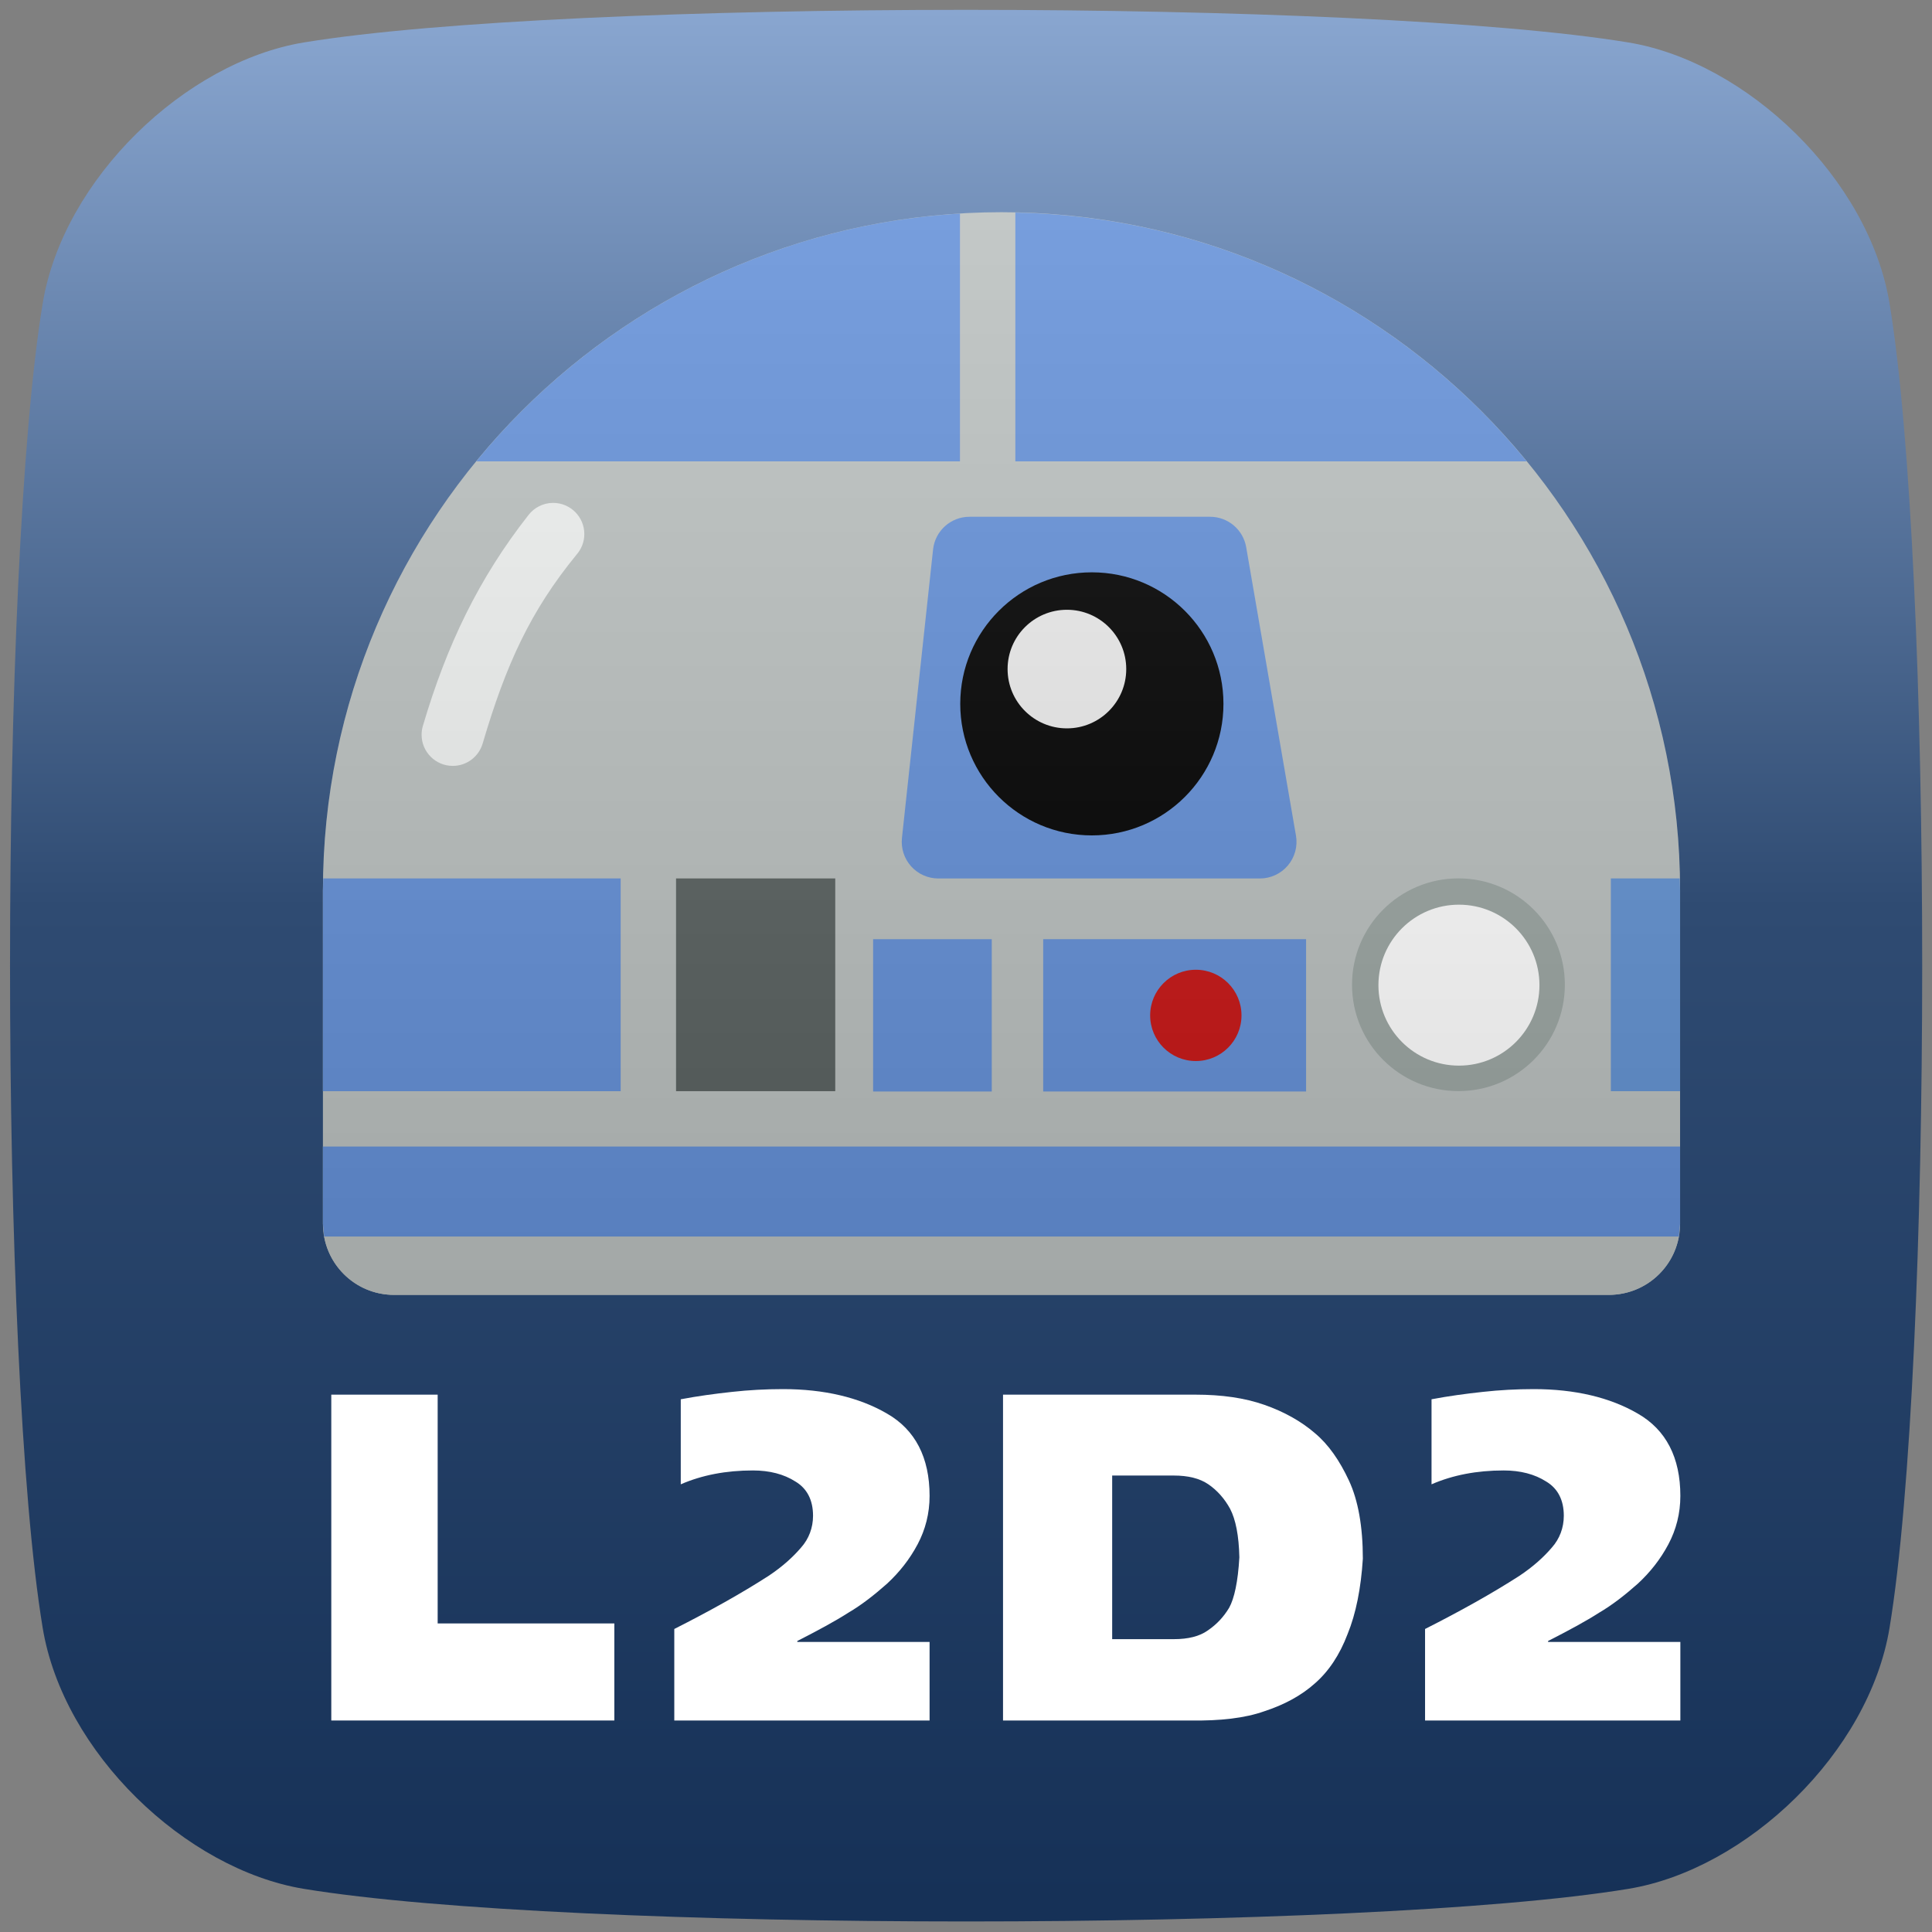 <?xml version="1.0" encoding="UTF-8" standalone="no"?>
<!DOCTYPE svg PUBLIC "-//W3C//DTD SVG 1.1//EN" "http://www.w3.org/Graphics/SVG/1.1/DTD/svg11.dtd">
<svg width="100%" height="100%" viewBox="0 0 350 350" version="1.1" xmlns="http://www.w3.org/2000/svg" xmlns:xlink="http://www.w3.org/1999/xlink" xml:space="preserve" xmlns:serif="http://www.serif.com/" style="fill-rule:evenodd;clip-rule:evenodd;stroke-linejoin:round;stroke-miterlimit:2;">
    <rect x="0" y="0" width="350" height="350" fill="#808080" stroke="none"/>
    <g transform="matrix(1,0,0,1,0,-273.093)">
        <g id="Logo" transform="matrix(0.187,0,0,1.228,0,273.093)">
            <rect x="0" y="0" width="1872" height="285" style="fill:none;"/>
            <g transform="matrix(5.325,0,0,0.859,-33.214,-256.589)">
                <path d="M350,350.832C346.257,329.383 324.01,309.343 302.495,306C254.412,298.528 109.588,298.528 61.505,306C39.99,309.343 17.743,329.383 14,350.832C6.082,396.209 6.082,532.884 14,578.261C17.743,599.71 39.99,619.749 61.505,623.093C109.588,630.565 254.412,630.565 302.495,623.093C324.01,619.749 346.257,599.71 350,578.261C357.918,532.884 357.918,396.209 350,350.832Z" style="fill:url(#_Linear1);"/>
            </g>
            <g transform="matrix(5.349,0,0,0.814,151.871,-224.004)">
                <g transform="matrix(83.763,0,0,83.763,29.179,587)">
                    <path d="M0.029,-0L0.029,-0.705L0.259,-0.705L0.259,-0.21L0.641,-0.21L0.641,-0L0.029,-0Z" style="fill:white;fill-rule:nonzero;"/>
                </g>
                <g transform="matrix(83.763,0,0,83.763,92.054,587)">
                    <path d="M0.286,-0.17L0.572,-0.17L0.572,-0L0.02,-0L0.02,-0.198C0.097,-0.237 0.165,-0.275 0.224,-0.313C0.254,-0.333 0.277,-0.354 0.294,-0.374C0.311,-0.393 0.32,-0.417 0.32,-0.443C0.32,-0.477 0.307,-0.502 0.282,-0.517C0.257,-0.533 0.226,-0.541 0.19,-0.541C0.132,-0.541 0.08,-0.531 0.034,-0.511L0.034,-0.695C0.071,-0.702 0.108,-0.707 0.145,-0.711C0.181,-0.715 0.218,-0.717 0.255,-0.717C0.344,-0.717 0.42,-0.699 0.48,-0.664C0.541,-0.629 0.572,-0.569 0.572,-0.486C0.572,-0.448 0.563,-0.413 0.546,-0.381C0.529,-0.349 0.507,-0.321 0.48,-0.296C0.453,-0.272 0.425,-0.25 0.396,-0.233C0.368,-0.215 0.331,-0.195 0.286,-0.172L0.286,-0.17Z" style="fill:white;fill-rule:nonzero;"/>
                </g>
                <g transform="matrix(83.763,0,0,83.763,150.838,587)">
                    <path d="M0.029,-0L0.029,-0.705L0.445,-0.705C0.502,-0.705 0.551,-0.698 0.594,-0.683C0.637,-0.668 0.674,-0.647 0.703,-0.622C0.733,-0.597 0.757,-0.562 0.777,-0.519C0.797,-0.476 0.807,-0.419 0.807,-0.35C0.803,-0.286 0.792,-0.231 0.774,-0.187C0.757,-0.142 0.733,-0.106 0.703,-0.08C0.674,-0.054 0.637,-0.034 0.594,-0.02C0.552,-0.005 0.498,0.001 0.434,-0L0.029,-0ZM0.265,-0.53L0.265,-0.176L0.399,-0.176C0.429,-0.176 0.454,-0.182 0.472,-0.195C0.491,-0.208 0.506,-0.224 0.518,-0.244C0.529,-0.264 0.537,-0.3 0.54,-0.353C0.539,-0.4 0.532,-0.435 0.52,-0.458C0.508,-0.48 0.492,-0.498 0.473,-0.511C0.454,-0.524 0.429,-0.53 0.398,-0.53L0.265,-0.53Z" style="fill:white;fill-rule:nonzero;"/>
                </g>
                <g transform="matrix(83.763,0,0,83.763,228.027,587)">
                    <path d="M0.286,-0.17L0.572,-0.17L0.572,-0L0.02,-0L0.02,-0.198C0.097,-0.237 0.165,-0.275 0.224,-0.313C0.254,-0.333 0.277,-0.354 0.294,-0.374C0.311,-0.393 0.32,-0.417 0.32,-0.443C0.32,-0.477 0.307,-0.502 0.282,-0.517C0.257,-0.533 0.226,-0.541 0.19,-0.541C0.132,-0.541 0.08,-0.531 0.034,-0.511L0.034,-0.695C0.071,-0.702 0.108,-0.707 0.145,-0.711C0.181,-0.715 0.218,-0.717 0.255,-0.717C0.344,-0.717 0.42,-0.699 0.48,-0.664C0.541,-0.629 0.572,-0.569 0.572,-0.486C0.572,-0.448 0.563,-0.413 0.546,-0.381C0.529,-0.349 0.507,-0.321 0.48,-0.296C0.453,-0.272 0.425,-0.25 0.396,-0.233C0.368,-0.215 0.331,-0.195 0.286,-0.172L0.286,-0.17Z" style="fill:white;fill-rule:nonzero;"/>
                </g>
            </g>
            <g transform="matrix(6.708,0,0,1.021,165.267,10.887)">
                <g>
                    <g transform="matrix(1,0,0,1,3,0.52)">
                        <g transform="matrix(1,0,0,1,0,-14.52)">
                            <g id="Master-Shape" serif:id="Master Shape" transform="matrix(1,0,0,1,-2.463,-3)">
                                <path d="M217.463,135L217.463,183.169C217.463,188.833 212.864,193.432 207.2,193.432L31.725,193.432C26.061,193.432 21.463,188.833 21.463,183.169L21.463,135C21.463,80.912 65.375,37 119.463,37C173.55,37 217.462,80.912 217.463,135Z" style="fill:rgb(186,192,191);"/>
                            </g>
                            <g transform="matrix(1,0,0,1,-2.463,-3)">
                                <path d="M217.278,185C216.432,189.771 212.284,193.388 207.2,193.432L31.725,193.432C26.691,193.432 22.499,189.799 21.647,185L217.278,185Z" style="fill:rgb(186,192,191);"/>
                            </g>
                        </g>
                        <g transform="matrix(1,0,0,1,0.75,-20.52)">
                            <path d="M47.939,83.75C48.762,82.686 50.052,82 51.5,82C53.984,82 56,84.016 56,86.5C56,87.631 55.582,88.665 54.892,89.456L54.892,89.456C48.186,97.654 44.668,105.398 41.324,116.749L41.324,116.749C40.782,118.626 39.05,120 37,120C34.516,120 32.5,117.984 32.5,115.5C32.5,115.053 32.565,114.621 32.687,114.214L32.687,114.214C36.15,102.485 40.776,92.871 47.939,83.75L47.939,83.75Z" style="fill:rgb(238,240,239);"/>
                        </g>
                        <g>
                            <g>
                                <g transform="matrix(1,0,0,1,-2.463,-17.52)">
                                    <path d="M113.463,73L43.6,73C60.404,52.465 85.351,38.877 113.463,37.201L113.463,73Z" style="fill:rgb(99,144,216);"/>
                                </g>
                                <g transform="matrix(1,0,0,1,-2.463,-17.52)">
                                    <path d="M121.463,37.051C151.213,37.631 177.728,51.505 195.311,73L121.463,73L121.463,37.051Z" style="fill:rgb(99,144,216);"/>
                                </g>
                            </g>
                            <g id="Auge">
                                <g transform="matrix(1.127,0,0,1.112,-16.344,-25.475)">
                                    <path d="M114.215,80C111.817,80 109.805,81.831 109.548,84.247C108.632,92.855 106.56,112.334 105.56,121.732C105.418,123.075 105.844,124.416 106.735,125.421C107.625,126.426 108.895,127 110.227,127C120.08,127 141.315,127 151.427,127C152.812,127 154.125,126.381 155.017,125.307C155.909,124.234 156.288,122.816 156.053,121.434C154.415,111.814 151.095,92.308 149.672,83.949C149.284,81.667 147.331,80 145.047,80C137.655,80 121.802,80 114.215,80Z" style="fill:rgb(99,144,216);"/>
                                </g>
                                <g transform="matrix(1,0,0,1,0,-14.52)">
                                    <g transform="matrix(1.118,0,0,1.118,-19.765,-15.706)">
                                        <circle cx="134" cy="108" r="17"/>
                                    </g>
                                    <g transform="matrix(0.504,0,0,0.504,58.91,45.578)">
                                        <circle cx="134" cy="108" r="17" style="fill:rgb(235,235,235);"/>
                                    </g>
                                </g>
                            </g>
                            <g>
                                <g transform="matrix(0.479,0,0,1,63.292,-14.52)">
                                    <rect x="14" y="130.261" width="48" height="30.739" style="fill:rgb(89,97,95);"/>
                                </g>
                                <g transform="matrix(0.357,0,0,0.716,93.459,31.251)">
                                    <rect x="14" y="130.261" width="48" height="30.739" style="fill:rgb(99,144,216);"/>
                                </g>
                            </g>
                            <g transform="matrix(1,0,0,1,0,-14.52)">
                                <g transform="matrix(0.791,0,0,0.716,111.946,45.77)">
                                    <rect x="14" y="130.261" width="48" height="30.739" style="fill:rgb(99,144,216);"/>
                                </g>
                                <g transform="matrix(0.388,0,0,0.388,93.072,108.147)">
                                    <circle cx="134" cy="108" r="17" style="fill:rgb(200,20,20);"/>
                                </g>
                            </g>
                            <g transform="matrix(1,0,0,1,0,-14.52)">
                                <g transform="matrix(0.904,0,0,0.904,61.854,47.99)">
                                    <circle cx="134" cy="108" r="17" style="fill:rgb(155,165,162);"/>
                                </g>
                                <g transform="matrix(0.684,0,0,0.684,91.406,71.809)">
                                    <circle cx="134" cy="108" r="17" style="fill:white;"/>
                                </g>
                            </g>
                            <g transform="matrix(1,0,0,1,-2.463,-17.52)">
                                <path d="M64.463,164L21.463,164L21.463,135L21.507,133.261L64.463,133.261L64.463,164Z" style="fill:rgb(99,144,216);"/>
                            </g>
                            <g transform="matrix(1,0,0,1,-2.463,-17.52)">
                                <path d="M217.463,183.169L217.278,185L21.647,185L21.463,183.169L21.463,172L217.463,172L217.463,183.169Z" style="fill:rgb(99,144,216);"/>
                            </g>
                            <g transform="matrix(1,0,0,1,-2.463,-17.52)">
                                <path d="M217.463,135L217.463,164L207.463,164L207.463,133.261L217.417,133.261L217.463,135Z" style="fill:rgb(98,146,210);"/>
                            </g>
                        </g>
                    </g>
                    <g transform="matrix(1,0,0,1,3,-14)">
                        <g opacity="0.13">
                            <g id="Master-Shape1" serif:id="Master Shape" transform="matrix(1,0,0,1,-2.463,-3)">
                                <path d="M217.463,135L217.463,183.169C217.463,188.833 212.864,193.432 207.2,193.432L31.725,193.432C26.061,193.432 21.463,188.833 21.463,183.169L21.463,135C21.463,80.912 65.375,37 119.463,37C173.55,37 217.462,80.912 217.463,135Z" style="fill:url(#_Linear2);"/>
                            </g>
                            <g transform="matrix(1,0,0,1,-2.463,-3)">
                                <path d="M217.278,185C216.432,189.771 212.284,193.388 207.2,193.432L31.725,193.432C26.691,193.432 22.499,189.799 21.647,185L217.278,185Z" style="fill:url(#_Linear3);"/>
                            </g>
                        </g>
                    </g>
                    <g transform="matrix(1.153,0,0,1.153,-1206.62,-321.171)">
                    </g>
                </g>
            </g>
        </g>
    </g>
    <defs>
        <linearGradient id="_Linear1" x1="0" y1="0" x2="1" y2="0" gradientUnits="userSpaceOnUse" gradientTransform="matrix(6.432,-328.301,347.876,6.07,182,628.697)"><stop offset="0" style="stop-color:rgb(21,48,86);stop-opacity:1"/><stop offset="0.53" style="stop-color:rgb(47,75,114);stop-opacity:1"/><stop offset="1" style="stop-color:rgb(139,168,210);stop-opacity:1"/></linearGradient>
        <linearGradient id="_Linear2" x1="0" y1="0" x2="1" y2="0" gradientUnits="userSpaceOnUse" gradientTransform="matrix(9.79717e-15,-160,160,9.79717e-15,119.463,197)"><stop offset="0" style="stop-color:black;stop-opacity:1"/><stop offset="1" style="stop-color:white;stop-opacity:1"/></linearGradient>
        <linearGradient id="_Linear3" x1="0" y1="0" x2="1" y2="0" gradientUnits="userSpaceOnUse" gradientTransform="matrix(9.79717e-15,-160,160,9.79717e-15,119.463,197)"><stop offset="0" style="stop-color:black;stop-opacity:1"/><stop offset="1" style="stop-color:white;stop-opacity:1"/></linearGradient>
    </defs>
</svg>
